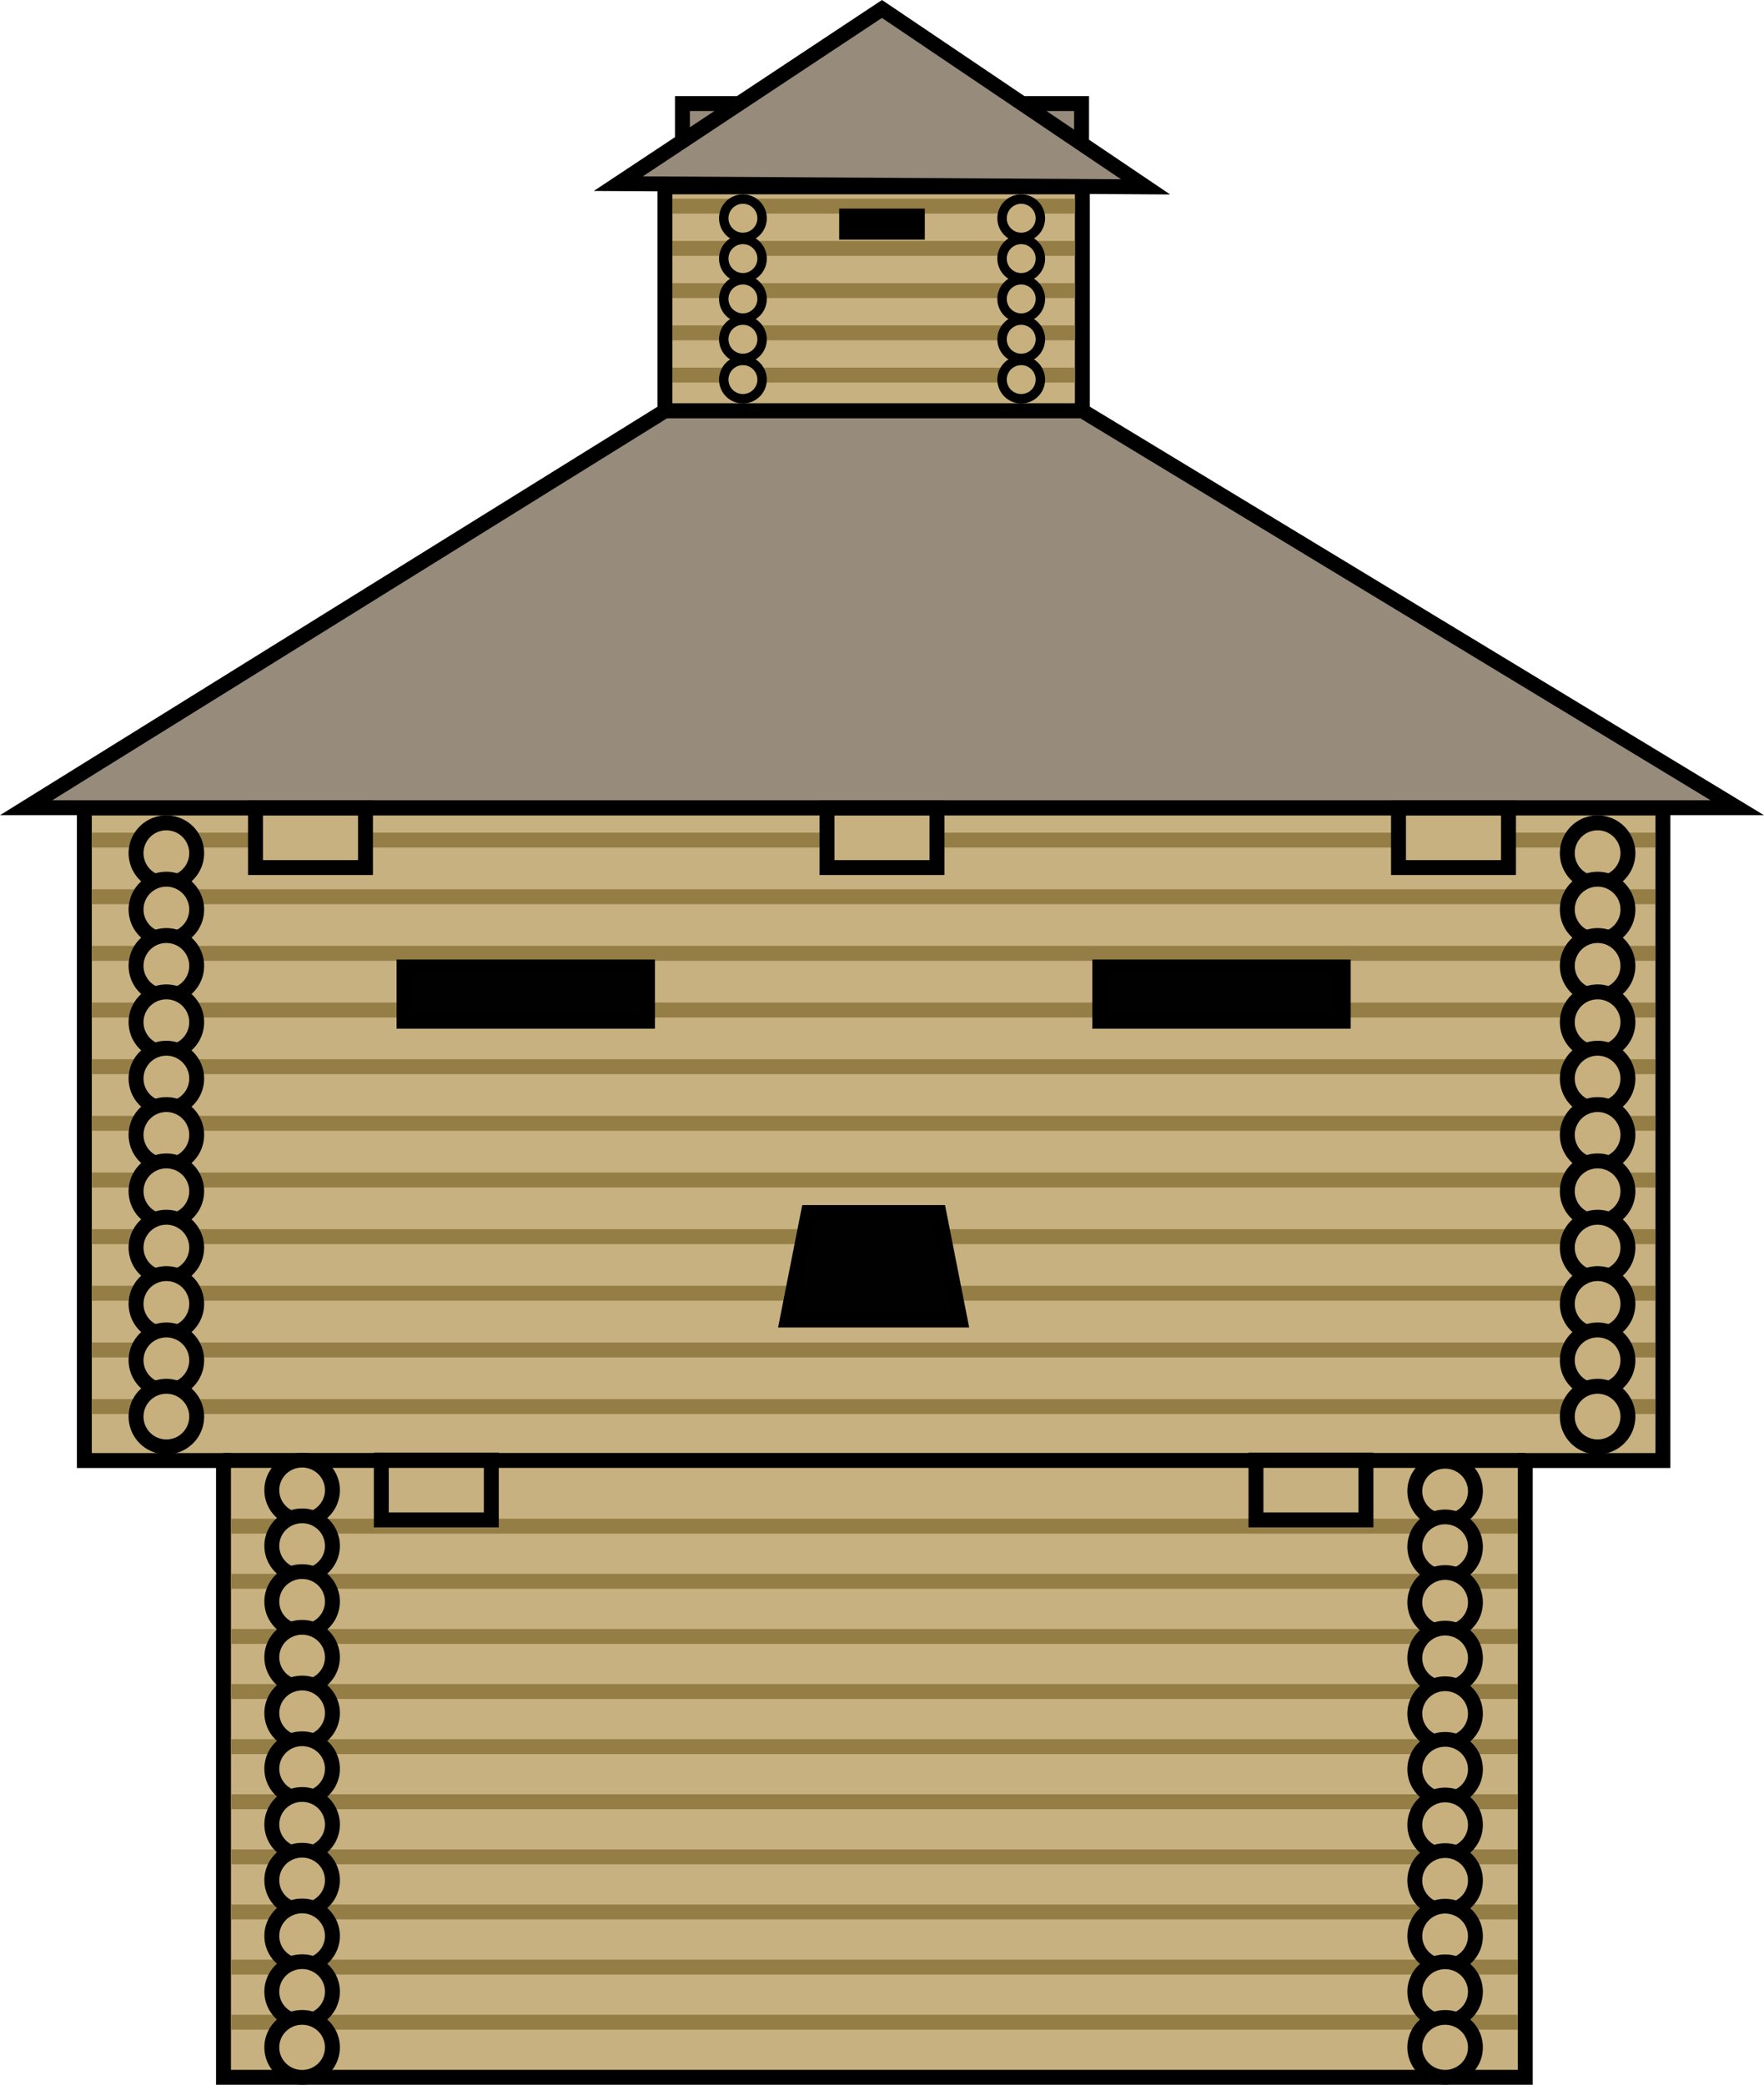 <svg width="354.958" height="419.515" viewBox="-300 -295 354.958 419.515" xmlns:xlink="http://www.w3.org/1999/xlink" xmlns="http://www.w3.org/2000/svg"><path style="opacity:1;fill:#c7b07e;fill-opacity:.984;fill-rule:evenodd;stroke:#000;stroke-width:3;stroke-linecap:round;stroke-linejoin:miter;stroke-miterlimit:4;stroke-dasharray:none;stroke-dashoffset:0;stroke-opacity:1" d="M-166.204-257.396h84v45.076h-84zM-283.027-132.42V-1.1h28v124.115H6.924V-1.1h27.694v-131.32z"/><path style="fill:none;fill-rule:evenodd;stroke:#947e45;stroke-width:3;stroke-linecap:butt;stroke-linejoin:miter;stroke-miterlimit:4;stroke-dasharray:none;stroke-opacity:1" d="M-164.702-219.518h80.997m-80.997-8.5h80.997m-80.997-8.5h80.997m-80.997-8.5h80.997m-80.997-8.5h80.997M-281.557-11.955H33.112m-314.668-114h32.942m22.093 0h92.742m22.15 0h93.089m22.15 0h29.502m-314.668 11.4H33.112m-314.668 11.4H33.112m-314.668 11.4H33.112m-314.668 11.4H33.112m-314.668 11.4H33.112m-314.628 11.4H33.112m-314.668 11.4H33.112m-314.668 11.4H33.112m-314.668 11.4H33.112m-286.633 135.28h258.9m-258.9-11.091h258.9m-258.9-11.091h258.9m-258.9-11.091h258.9m-258.9-11.091h258.9m-258.9-11.09h258.9m-258.9-11.092h258.9m-258.9-11.09h258.9m-258.9-11.092h258.9m-258.9-11.09h258.9"/><path style="opacity:1;fill:#978b7b;fill-opacity:1;fill-rule:evenodd;stroke:#000;stroke-width:3;stroke-linecap:round;stroke-linejoin:miter;stroke-miterlimit:4;stroke-dasharray:none;stroke-dashoffset:0;stroke-opacity:1" d="M-162.68-274.162v7.568l11.425-7.568zm68.354 0 11.497 7.757h.466v-7.757zm-28.203-19.034-53.049 35.15 106.098.65zM-294.743-132.46l128.539-79.86h84l131.792 79.86z"/><path style="fill:none;fill-rule:evenodd;stroke:#000;stroke-width:3;stroke-linecap:butt;stroke-linejoin:miter;stroke-miterlimit:4;stroke-dasharray:none;stroke-opacity:1" d="M-255.027-1.119H6.924"/><g id="b"><path d="M-266.521-117.222a6.098 6.098 0 1 1-.002-12.196 6.098 6.098 0 0 1 .002 12.196z" id="a" style="fill:#c7b07e;fill-opacity:1;fill-rule:evenodd;stroke:#000;stroke-width:3;stroke-linecap:round;stroke-linejoin:miter;stroke-miterlimit:4;stroke-dasharray:none;stroke-dashoffset:0;stroke-opacity:1"/><use height="100%" width="100%" transform="translate(0 11.338)" xlink:href="#a"/><use height="100%" width="100%" transform="translate(0 22.676)" xlink:href="#a"/><use height="100%" width="100%" transform="translate(0 34.014)" xlink:href="#a"/><use height="100%" width="100%" transform="translate(0 45.352)" xlink:href="#a"/><use height="100%" width="100%" transform="translate(0 56.69)" xlink:href="#a"/><use height="100%" width="100%" transform="translate(0 68.028)" xlink:href="#a"/><use height="100%" width="100%" transform="translate(0 79.366)" xlink:href="#a"/><use height="100%" width="100%" transform="translate(0 90.704)" xlink:href="#a"/><use height="100%" width="100%" transform="translate(0 102.042)" xlink:href="#a"/><use height="100%" width="100%" transform="translate(0 113.38)" xlink:href="#a"/></g><path style="opacity:1;fill:none;fill-opacity:.011;fill-rule:evenodd;stroke:#000;stroke-width:3;stroke-linecap:round;stroke-linejoin:miter;stroke-miterlimit:4;stroke-dasharray:none;stroke-dashoffset:0;stroke-opacity:1" d="M-133.587-132.461h22.131v12.041h-22.13zM-223.27-1.196h22.131v12.042h-22.13zm176 0h22.131v12.042h-22.13zM-248.587-132.46h22.131v12.041h-22.13zm230 0H3.544v12.041h-22.13z"/><use xlink:href="#b" transform="matrix(1 0 0 .989 27.316 126.816)" width="100%" height="100%" style="stroke-width:1.005"/><path style="opacity:1;fill:#000;fill-opacity:.989;fill-rule:evenodd;stroke:#000;stroke-width:3;stroke-linecap:round;stroke-linejoin:miter;stroke-miterlimit:4;stroke-dasharray:none;stroke-dashoffset:0;stroke-opacity:1" d="M-129.635-251.523h14.228v3.237h-14.228zm-7.703 200.52h26.268l4.268 21.633h-34.805zm-81.365-49.422h48.997v10.93h-48.997zm140 0h48.997v10.93h-48.997z"/><g id="c"><use style="stroke-width:3" height="100%" width="100%" xlink:href="#a" transform="translate(17.935 -173.144) scale(.632)"/><use style="stroke-width:3" height="100%" width="100%" xlink:href="#a" transform="translate(17.935 -165.027) scale(.632)"/><use style="stroke-width:3" height="100%" width="100%" xlink:href="#a" transform="translate(17.935 -156.91) scale(.632)"/><use style="stroke-width:3" height="100%" width="100%" xlink:href="#a" transform="translate(17.935 -148.793) scale(.632)"/><use style="stroke-width:3" height="100%" width="100%" xlink:href="#a" transform="translate(17.935 -140.676) scale(.632)"/></g><use xlink:href="#c" transform="translate(56)" width="100%" height="100%"/><use xlink:href="#b" transform="translate(288)" width="100%" height="100%"/><use xlink:href="#b" transform="matrix(1 0 0 .987 257.316 126.791)" width="100%" height="100%" style="stroke-width:1.007"/></svg>